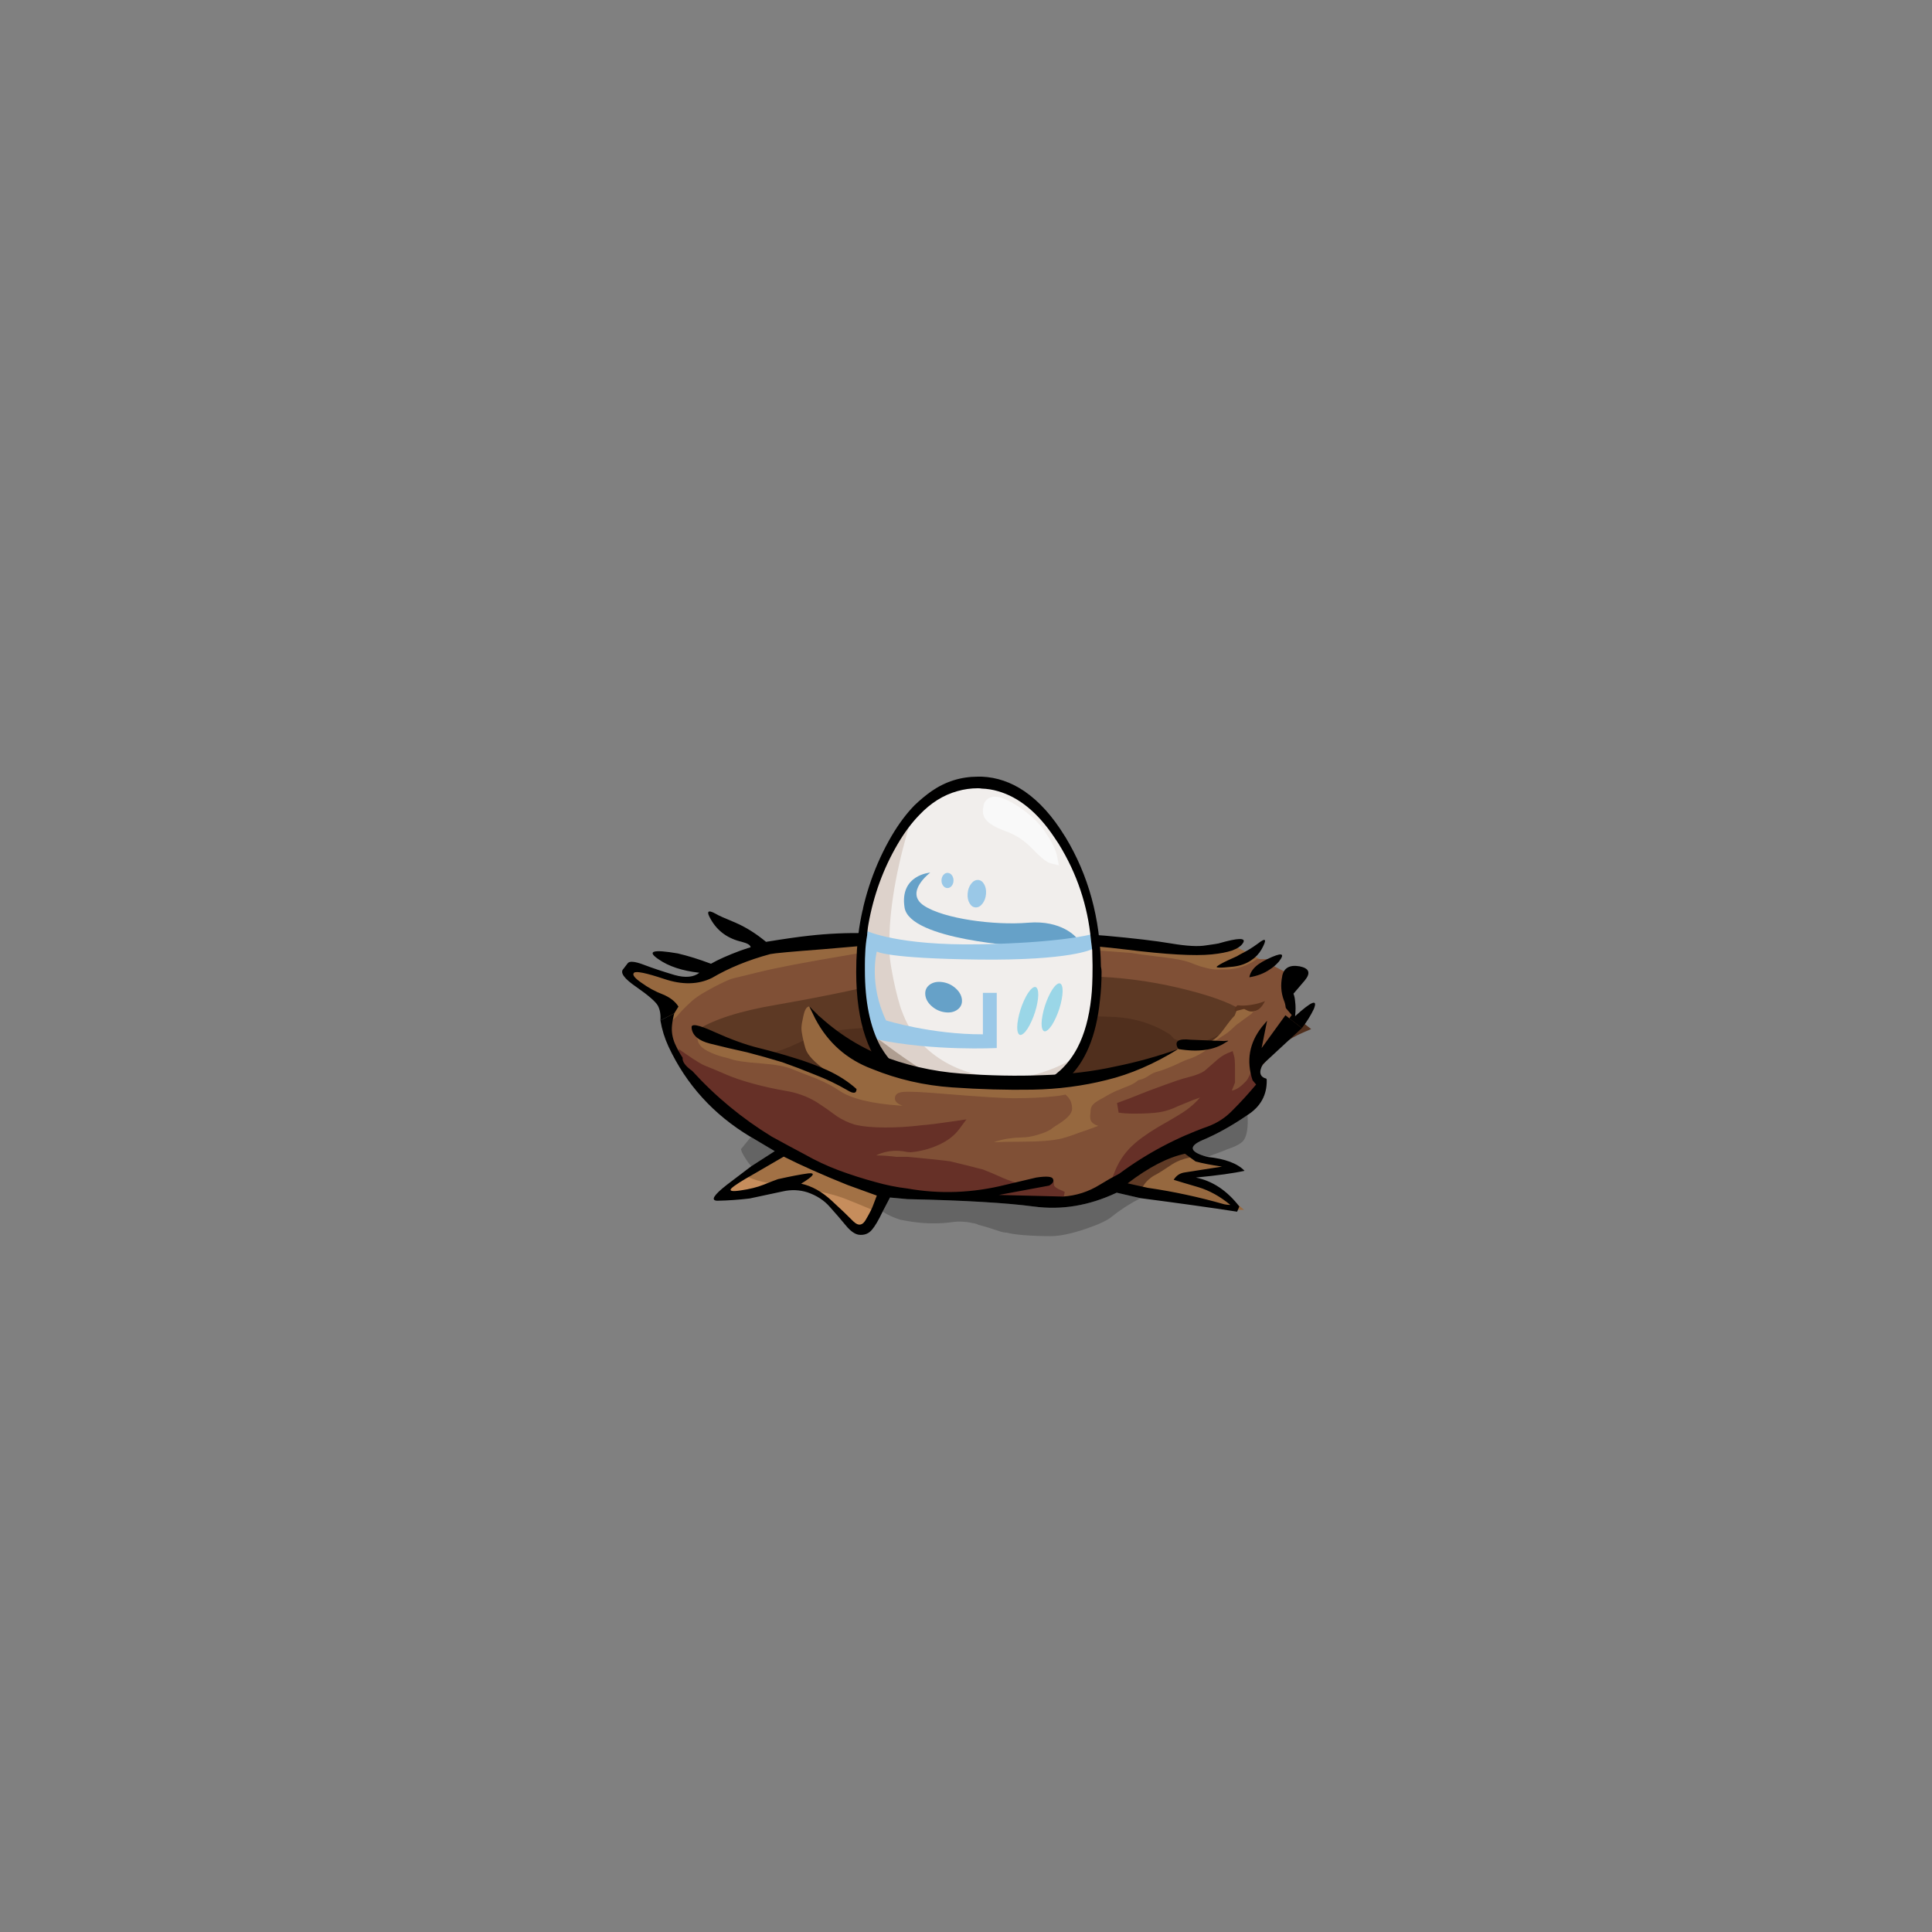 <?xml version="1.0" encoding="utf-8"?>
<!-- Generator: Adobe Illustrator 25.2.1, SVG Export Plug-In . SVG Version: 6.00 Build 0)  -->
<svg version="1.1" id="Layer_1" xmlns="http://www.w3.org/2000/svg" xmlns:xlink="http://www.w3.org/1999/xlink" x="0px" y="0px"
	 viewBox="0 0 300 300" style="enable-background:new 0 0 300 300;" xml:space="preserve">
<rect x="0" y="0" width="300" height="300" fill="#808080" stroke="none"/>
<style type="text/css">
	.st0{fill:#96683F;}
	.st1{fill:#502F1D;}
	.st2{fill:#5D3924;}
	.st3{fill:#805036;}
	.st4{fill:#733A2E;}
	.st5{fill:#3D2112;}
	.st6{fill:#5A331E;}
	.st7{fill:#DDD2CB;}
	.st8{fill:#AF9E91;}
	.st9{fill:#F1EEEC;}
	.st10{fill:#F9F9F9;}
	.st11{fill:#CEC0B5;}
	.st12{fill:#C87866;}
	.st13{fill:#E0BC8D;}
	.st14{fill:#E7B59A;}
	.st15{fill:#FCDED0;}
	.st16{fill:#CEA96E;}
	.st17{fill:#EABE85;}
	.st18{fill:#66C886;}
	.st19{fill:#8DE098;}
	.st20{fill:#9AE7A2;}
	.st21{fill:#D0FCD3;}
	.st22{fill:#6ECE87;}
	.st23{fill:#85EAB1;}
	.st24{fill:#8866C8;}
	.st25{fill:#D09AE7;}
	.st26{fill:#B09AE7;}
	.st27{fill:#DEC3FC;}
	.st28{fill:#806ECE;}
	.st29{fill:#B5A4EA;}
	.st30{fill:#66A1C8;}
	.st31{fill:#9AC8E7;}
	.st32{fill:#9AD6E7;}
	.st33{fill:#C3F1FC;}
	.st34{fill:#6ECECC;}
	.st35{fill:#A4DDEA;}
	.st36{fill:#5F3A25;}
	.st37{fill:#C68D5C;}
	.st38{fill:#A27145;}
	.st39{fill:#663027;}
	.st40{fill-opacity:0.22;}

	@keyframes egg-animation {
	  0% {
		transform: rotateZ(0deg);
	  }
	  48% {
		transform: rotateZ(0deg);
	  }
	  50% {
		transform: rotateZ(-5deg);
	  }
	  52% {
		transform: rotateZ(5deg);
	  }
	  54% {
		transform: rotateZ(-5deg);
	  }
	  56% {
		transform: rotateZ(0deg);
	  }
	}

	#Egg {
		animation: egg-animation 10s ease-in-out infinite;
		animation-delay: 6s;
		transform-origin: 50% 55%;
	}
</style>
<g transform="matrix( 1, 0, 0, 1, 0,0) ">
	<g>
		<g id="Layer3_0_FILL_5_">
			<g>
				<path class="st0" d="M103.431,159.836c-0.039-0.812,0.099-1.598,0.409-2.335
					c0.057-0.117,0.085-0.202,0.104-0.302l0.026-0.132c0,0,0.316-0.521,0.449-0.734
					c-0.424-0.491-1.031-0.9-1.811-1.22c-1.161-0.437-2.332-1.075-3.459-1.89
					c-1.055-0.721-1.53-1.28-1.573-1.858c-0.025-0.335,0.1-0.647,0.351-0.88
					c0.226-0.209,0.541-0.311,0.964-0.311c0.498,0,1.501,0.114,4.452,1.095
					c1.259,0.427,2.453,0.642,3.551,0.642c1.187,0,2.303-0.253,3.316-0.752
					c2.624-1.546,5.732-2.818,9.189-3.752c0.444-0.1,1.746-0.278,8.293-0.774
					c4.774-0.398,8.15-0.7,10.027-0.898c1.726-0.208,5.801-0.311,12.446-0.311
					c0.945,0,1.942,0.002,2.988,0.006c8.329,0.066,15.676,0.489,21.842,1.256
					c4.547,0.562,8.167,0.847,10.76,0.847c0.887,0,1.667-0.033,2.317-0.099
					c1.237-0.127,2.241-0.317,2.984-0.564l0.296-0.099l2.75,1.32l-1.125,0.75
					c-0.133,0.089-0.271,0.172-0.41,0.25c0.482-0.152,0.916-0.36,1.294-0.624
					l0.391-0.271l2.597,1.417l-1.001,0.714c-0.264,0.188-0.517,0.344-0.752,0.461
					c-1.513,0.845-3.086,1.281-4.646,1.281h-1.9c-0.604-0.038-1.264-0.165-2.012-0.379
					c-0.319-0.062-0.866-0.236-1.612-0.521c-0.61-0.257-1.119-0.427-1.538-0.517
					c-0.789-0.197-2.067-0.393-3.823-0.588c-1.943-0.234-3.29-0.421-4.009-0.559
					c-8.491-0.651-13.719-0.986-15.456-0.986c-6.422,0-12.097,0.101-16.868,0.299
					c-2.687,0.034-4.711,0.133-6.039,0.295c-1.275,0.102-2.818,0.301-4.619,0.596
					c-7.111,1.19-12.018,2.128-14.583,2.786c-3.272,0.777-3.972,0.97-4.099,1.016
					c-0.958,0.416-1.928,0.893-2.87,1.412c-1.242,0.669-2.13,1.252-2.645,1.736
					c-0.308,0.274-0.713,0.665-1.233,1.185c-0.446,0.513-0.809,0.909-1.05,1.15
					c-0.461,0.397-0.791,0.74-1.022,1.058l-0.034,0.047l-0.041,0.04
					c-0.104,0.105-0.226,0.204-0.373,0.302l-1.131,0.75L103.431,159.836z"/>
			</g>
			<g>
				<path class="st1" d="M152.507,177.177c-2.111,0-4.242-0.104-6.333-0.311
					c-2.688-0.232-5.39-0.52-8.021-0.853c-2.701-0.405-5.383-0.844-7.988-1.306
					c-2.488-0.464-4.998-0.866-7.467-1.194c-2.853-0.442-5.658-1.144-8.353-2.087
					c-2.763-1.002-5.242-2.538-7.376-4.569l-0.22-0.209l-0.158-2.667l1.275,0.821
					c0.553,0.356,0.894,0.506,1.087,0.568c-0.022-0.337-0.184-1.13-0.957-2.856
					l1.27-0.835c0.821,0.896,2.062,1.331,3.794,1.331c0.253,0,0.514-0.01,0.785-0.029
					c3.578-0.289,6.681-1.071,9.213-2.322c2.71-1.304,5.54-2.102,8.418-2.376
					c2.623-0.199,5.268-0.467,7.876-0.797c2.708-0.301,5.46-0.555,8.19-0.754
					c2.597-0.233,5.237-0.386,7.837-0.452c0.943,0,1.868-0.017,2.792-0.05h7.828
					c2.474,0,4.94,0.051,7.332,0.15c3.508,0.243,6.646,1.278,9.345,3.078l0.064,0.043
					l0.054,0.054c0.137,0.138,0.274,0.285,0.411,0.443l1.752,0.651
					c1.304-0.287,2.538-0.749,3.668-1.374c1.189-0.657,2.27-1.5,3.211-2.503l0.544-0.58
					l0.434,0.434c0.548,0.197,1.045,0.298,1.479,0.298c0.704,0,1.715-0.221,2.377-2.128
					l0.443-1.275l3.021,3.57l3.466,2.703l-1.201,0.513
					c-2.438,1.041-4.316,2.438-5.583,4.15c-1.435,1.931-3.32,3.426-5.605,4.445
					c-2.126,0.963-4.404,1.959-6.764,2.956c-2.345,1.005-4.764,1.874-7.184,2.58
					c-2.558,0.774-5.194,1.321-7.828,1.625c-2.626,0.366-5.34,0.621-8.051,0.755
					c-2.606,0.198-5.297,0.316-7.978,0.351C153.109,177.175,152.808,177.177,152.507,177.177z"
					/>
			</g>
			<g>
				<path class="st2" d="M113.061,164.551c-2.158,0-3.816-0.616-4.929-1.83
					c-0.687-0.763-1.183-1.749-1.479-2.934l-0.127-0.507l0.425-0.305
					c2.722-1.954,7.112-3.42,13.421-4.484c6.117-1.058,11.685-2.198,16.544-3.389
					c4.343-1.063,8.5-1.603,12.356-1.603c0.54,0,1.076,0.011,1.607,0.031
					c7.66,0.233,13.809,0.417,18.442,0.55c4.66,0.101,9.407,0.713,14.105,1.82
					c4.762,1.13,8.061,2.308,10.087,3.601l2.224,1.419h-1.926l-0.85,0.907
					c-1.05,1.12-2.258,2.061-3.589,2.797c-1.329,0.735-2.782,1.267-4.318,1.581
					l-0.216,0.044l-2.548-0.948l-0.131-0.157c-0.134-0.16-0.267-0.309-0.4-0.446
					c-2.461-1.624-5.324-2.559-8.512-2.779c-2.361-0.098-4.806-0.148-7.247-0.148h-7.8
					c-0.915,0.034-1.857,0.05-2.8,0.05c-2.552,0.065-5.16,0.216-7.731,0.447
					c-2.724,0.199-5.456,0.451-8.134,0.748c-2.619,0.332-5.29,0.603-7.926,0.803
					c-2.682,0.256-5.336,1.005-7.875,2.226c-2.701,1.334-5.991,2.167-9.772,2.474
					C113.646,164.54,113.349,164.551,113.061,164.551z"/>
			</g>
			<g>
				<path class="st3" d="M109.161,166.956c-0.542,0-1.219-0.272-2.128-0.858
					c-0.333-0.18-0.715-0.405-1.097-0.648l-0.127-0.081l-0.087-0.123
					c-1.374-1.938-2.144-3.746-2.289-5.377l-0.041-0.457l0.382-0.253
					c0.045-0.03,0.077-0.054,0.098-0.072c0.297-0.396,0.693-0.807,1.178-1.221
					c0.182-0.186,0.52-0.557,0.971-1.072c0.583-0.585,1.01-0.995,1.318-1.269
					c0.605-0.57,1.575-1.214,2.947-1.952c0.978-0.54,1.993-1.038,3.009-1.479
					c0.094-0.048,0.242-0.121,4.328-1.093c2.594-0.666,7.544-1.612,14.701-2.81
					c1.845-0.302,3.431-0.507,4.716-0.608c1.351-0.166,3.431-0.269,6.151-0.303
					c4.77-0.199,10.467-0.3,16.91-0.3c1.801,0,6.923,0.328,15.659,1.002
					c0.77,0.142,2.082,0.324,3.983,0.553c1.843,0.205,3.152,0.408,3.994,0.618
					c0.488,0.104,1.089,0.304,1.763,0.588c0.792,0.301,1.203,0.415,1.402,0.455
					c0.703,0.198,1.254,0.307,1.699,0.336l1.849-0.001c1.293,0,2.614-0.371,3.925-1.102
					c0.198-0.101,0.381-0.214,0.578-0.354l0.201-0.143h2.634c0,0-2.018,1.491-2.079,1.54
					c0.363-0.157,0.698-0.341,1.003-0.553l0.379-0.263l2.779,1.425v0.549l-0.016,0.126
					c-0.239,1.168-0.168,2.239,0.217,3.277c0.343,0.797,0.445,1.729,0.29,2.736
					l-0.258,1.67l-2.933-3.467c-1.227,0.564-2.583,0.884-4.036,0.949l-0.244,0.011
					l-0.205-0.131c-1.852-1.182-5.086-2.326-9.613-3.4
					c-4.589-1.082-9.229-1.681-13.789-1.779c-4.639-0.134-10.79-0.317-18.457-0.551
					c-0.517-0.021-1.031-0.03-1.551-0.03c-3.734,0-7.77,0.524-11.993,1.559
					c-4.898,1.2-10.501,2.348-16.651,3.411c-5.648,0.951-9.793,2.267-12.337,3.913
					c0.234,0.709,0.562,1.301,0.978,1.764l0.081,0.09l0.049,0.11
					c1.094,2.444,1.341,3.749,0.852,4.504C110.017,166.755,109.629,166.956,109.161,166.956z"/>
			</g>
			<path d="M181.85,146.5c-2.407-0.407-5.791-0.807-10.15-1.2
				c-7.467-0.6-15.167-1-23.1-1.2c0.633-0.333,1.9-1.167,3.8-2.5
				c1.867-1.367,3.367-1.95,4.5-1.75c1.1,0.133,1.883-0,2.35-0.4
				c0.433-0.4-0.183-0.717-1.85-0.95c-1.633-0.167-3.283,0.1-4.95,0.8
				C150.75,139.967,148.35,141.117,145.25,142.75c-3.133,1.6-6.733,2.317-10.8,2.15
				c-2.967-0.067-5.917,0.067-8.85,0.4c-1.567,0.167-3.783,0.483-6.65,0.95
				c-1.567-1.3-3.167-2.3-4.8-3c-1.633-0.667-2.633-1.117-3-1.35
				c-1.267-0.7-1.517-0.4-0.75,0.9c1.033,1.8,2.633,2.95,4.8,3.45
				c0.9,0.233,1.35,0.517,1.35,0.85c-0.067,0-0.583,0.167-1.55,0.5
				c-1.967,0.733-3.5,1.417-4.6,2.05c-1.867-0.7-3.583-1.233-5.15-1.6
				c-3.867-0.667-4.867-0.367-3,0.9c1.567,1.1,3.683,1.8,6.35,2.1
				c-0.9,0.7-2.183,0.817-3.85,0.35c-1.8-0.533-3.4-1.067-4.8-1.6
				c-1.4-0.533-2.233-0.6-2.5-0.2c-0.267,0.367-0.483,0.65-0.65,0.85
				c-0.567,0.567,0.1,1.5,2,2.8c1.867,1.3,2.983,2.267,3.35,2.9
				c0.333,0.633,0.467,1.4,0.4,2.3l2.15-1.1
				c0.2-0.333,0.417-0.683,0.65-1.05c-0.505-0.805-1.321-1.438-2.45-1.9
				c-1.124-0.423-2.224-1.023-3.3-1.8c-1.083-0.741-1.466-1.257-1.15-1.55
				c0.316-0.293,1.866,0.024,4.65,0.95c2.823,0.956,5.306,0.906,7.45-0.15
				c2.627-1.546,5.643-2.779,9.05-3.7c0.6-0.133,3.317-0.383,8.15-0.75
				C132.55,147,135.9,146.7,137.8,146.5c1.933-0.233,7.05-0.333,15.35-0.3
				c8.333,0.067,15.583,0.483,21.75,1.25c6.2,0.767,10.617,1.017,13.25,0.75
				c1.3-0.133,2.35-0.333,3.15-0.6c0.833-0.3,1.4-0.683,1.7-1.15
				c0.567-0.867-0.7-0.85-3.8,0.05c-0.101,0.031-0.751,0.131-1.95,0.3
				C186.054,147.007,184.254,146.907,181.85,146.5 M201.8,150.05
				c-1.533-0.267-2.433,0.233-2.7,1.5v0.05c-0.267,1.3-0.183,2.533,0.25,3.7
				c0.3,0.7,0.383,1.483,0.25,2.35l2.5,1.95l0.05,0.05
				C202.883,158.717,203.5,157.733,204,156.7c0.667-1.633-0.3-1.267-2.9,1.1
				c0.1-0.833,0.1-1.617,0-2.35c-0.033-0.433-0.117-0.817-0.25-1.15
				c0.2-0.233,0.783-0.917,1.75-2.05C203.567,151.083,203.3,150.35,201.8,150.05
				 M196.75,148.95c-0.533,0.267-0.967,0.517-1.3,0.75c-0.833,0.6-1.317,1.283-1.45,2.05
				c1.233-0.2,2.283-0.6,3.15-1.2c0.533-0.333,1.017-0.75,1.45-1.25
				C199.633,147.967,199.017,147.85,196.75,148.95 M195.9,147.4
				c0.867-1.567,0.683-1.867-0.55-0.9c-0.9,0.667-1.833,1.233-2.8,1.7
				c-0.3,0.2-0.617,0.367-0.95,0.5c-1.3,0.567-2.15,1-2.55,1.3
				c-0.467,0.3,0.35,0.333,2.45,0.1c1.1-0.133,2.033-0.467,2.8-1
				C194.967,148.667,195.5,148.1,195.9,147.4z"/>
			<path class="st4" d="M106.35,164.8c0,0.033,0.017,0.05,0.05,0.05
				c0.367,0.533,0.733,1.017,1.1,1.45l-0.05-0.85
				C107.083,165.25,106.717,165.033,106.35,164.8z"/>
			<path class="st5" d="M125.65,156.25l-0.1,0.05v0.1
				C125.583,156.367,125.617,156.317,125.65,156.25z"/>
			<path class="st6" d="M192.4,157.3c0.033,0.033,0.083,0.05,0.15,0.05
				c2.4,0.867,4.017,0.1,4.85-2.3c-0.033-0.067-0.1-0.05-0.2,0.05
				c-1.233,0.633-2.6,0.983-4.1,1.05c-0.3,0-0.617-0.017-0.95-0.05
				c-0.1,0.1-0.183,0.183-0.25,0.25c-0.267,0.333-0.233,0.6,0.1,0.8
				C192.133,157.217,192.267,157.267,192.4,157.3z"/>
		</g>
	</g>
</g>
<g transform="matrix( 1, 0, 0, 1, 0,0) " id="Egg">
	<g>
		<g id="Layer3_1_FILL_5_">
			<path class="st7" d="M156.667,170.789c-5.3,0-9.574-0.88-12.702-2.615
				c-3.355-1.878-5.982-3.517-7.81-4.87l-0.058-0.043l-0.158-0.156l-0.122-0.184
				c-1.67-3.133-2.518-7.262-2.518-12.271v-0.535l0.036-0.024
				c-0.011-0.076-0.036-0.286-0.036-0.286V149.75c0-0.397,0.155-2.141,0.375-4.562
				c0.09-0.997,0.166-1.822,0.178-2.025l0.125-2.098l0.298,0.273
				c0.885-3.857,2.316-7.481,4.263-10.795c1.068-1.826,2.245-3.405,3.496-4.69
				l1.669,1c-2.315,7.272-3.526,13.676-3.602,19.036l0.124,0.906
				c0.331,2.429,1.104,8.118,1.696,9.516c0.544,1.499,1.276,2.795,2.197,3.898
				c1.907,2.153,4.353,3.668,7.251,4.479c1.784,0.502,3.488,0.756,5.068,0.756
				c1.289,0,2.529-0.169,3.685-0.504c2.614-0.701,4.821-1.723,6.578-3.039l1.485,1.265
				c-0.749,1.427-1.692,2.677-2.802,3.716c-1.055,0.91-1.358,1.172-1.591,1.247
				c-2.165,1.345-3.739,2.185-4.807,2.564l-0.144,0.051l-0.153,0.006
				C157.997,170.775,157.323,170.789,156.667,170.789z"/>
			<path class="st8" d="M152.238,171.807c-3.418,0-6.774-0.902-9.974-2.683
				c-2.704-1.439-4.871-3.517-6.426-6.168l-0.949-2.734
				c1.702,1.261,6.332,4.831,9.611,6.667c2.824,1.566,7.155,2.33,12.111,2.33
				c0.632,0,4.224-0.138,4.889-0.164l-2.542,1.646
				C156.69,171.435,154.429,171.807,152.238,171.807z"/>
			<g>
				<path class="st9" d="M156.438,167.443c-1.763,0-3.65-0.279-5.608-0.83
					c-3.273-0.916-6.042-2.632-8.228-5.101c-1.09-1.306-1.938-2.803-2.542-4.473
					c-0.69-1.629-2.258-8.299-1.959-10.755v-0.334c0.067-5.585,1.311-12.21,3.697-19.704
					l0.069-0.218l0.157-0.166c1.885-1.992,4.025-3.33,6.359-3.976
					c1.106-0.321,2.277-0.486,3.467-0.486c0.233,0,0.467,0.018,0.7,0.054
					c0.923,0.04,1.825,0.187,2.68,0.437c3.48,0.994,6.611,3.536,9.301,7.554
					c0.229,0.328,0.471,0.69,0.712,1.068c2.91,4.724,4.64,9.882,5.152,15.345
					l0.252,3.929l0.002,0.414c0,1.994-0.069,3.613-0.207,4.813
					c-0.344,3.203-1.104,5.947-2.258,8.15l-0.105,0.2L167.9,163.5
					c-1.961,1.471-4.398,2.604-7.24,3.366c-1.318,0.381-2.745,0.577-4.221,0.577
					C156.438,167.443,156.438,167.443,156.438,167.443z M153.541,124.487
					c-0.132,0-0.176,0.025-0.176,0.025c-0.005,0.006-0.015,0.048-0.015,0.087v0.124
					l-0.03,0.12c-0.11,0.44-0.009,0.643,0.024,0.71
					c0.053,0.101,0.489,0.736,3,1.658c1.931,0.7,3.673,1.777,5.184,3.208
					c-0.108-0.168-0.21-0.335-0.312-0.511c-1.341-1.731-3.146-3.259-5.366-4.542
					C154.492,124.602,153.82,124.487,153.541,124.487z"/>
			</g>
			<path class="st10" d="M163.192,134.067c-0.457-0.111-1.167-0.476-2.958-2.342
				c-1.152-1.201-2.512-2.091-4.04-2.645c-1.87-0.686-2.927-1.364-3.331-2.136
				c-0.246-0.492-0.301-1.034-0.171-1.624c0.012-0.202,0.058-0.403,0.136-0.6
				c0.334-0.673,0.907-1.01,1.643-1.01c0.695,0,1.573,0.304,2.683,0.928
				c2.017,1.165,3.657,2.562,4.882,4.158l0.034,0.044l0.027,0.048
				c0.099,0.173,0.197,0.333,0.296,0.481c0.986,1.392,1.576,2.627,1.789,3.756
				l0.234,1.238L163.192,134.067z"/>
			<path class="st11" d="M134.3,150.65l0.15-0.1c-0.067-0.233-0.117-0.5-0.15-0.8
				C134.3,150.05,134.3,150.35,134.3,150.65z"/>
		</g>
	</g>
	<g>
		<g transform="matrix( 0.096, -0.026, 0.029, 0.109, 42.6,136.05) ">
			<g>
				<g id="Layer3_1_MEMBER_0_FILL_9_">
					<path class="st30" d="M977.153,423.173c5.985-2.056,9.547-5.917,10.687-11.583
						c1.092-5.684-0.562-11.502-4.96-17.454c-4.398-5.925-10.284-10.26-17.659-13.008
						c-7.375-2.748-14.054-3.093-20.039-1.037c-5.985,2.084-9.523,5.968-10.615,11.652
						c-1.14,5.666,0.489,11.461,4.887,17.385c4.398,5.953,10.284,10.303,17.659,13.05
						C964.488,424.925,971.168,425.257,977.153,423.173z"/>
				</g>
			</g>
		</g>
		<g transform="matrix( 0.096, -0.026, 0.029, 0.109, 42.6,136.05) ">
			<g>
				<g id="Layer3_1_MEMBER_0_FILL_8_">
					<path class="st31" d="M1017.737,256.891c2.419-1.423,4.117-3.51,5.093-6.261
						c0.959-2.756,0.915-5.366-0.135-7.831c-1.052-2.451-2.811-4.042-5.277-4.772
						c-2.466-0.73-4.909-0.384-7.328,1.039c-2.422,1.436-4.113,3.532-5.073,6.288
						c-0.976,2.751-0.938,5.352,0.115,7.804c1.049,2.464,2.807,4.062,5.273,4.792
						C1012.871,258.68,1015.315,258.327,1017.737,256.891z"/>
				</g>
			</g>
		</g>
		<g transform="matrix( 0.096, -0.026, 0.029, 0.109, 42.6,136.05) ">
			<g>
				<g id="Layer3_1_MEMBER_0_FILL_7_">
					<path class="st31" d="M1057.568,291.24c4.075-2.781,7.102-6.639,9.08-11.573
						c1.953-4.94,2.283-9.505,0.99-13.693c-1.3-4.165-3.859-6.739-7.677-7.721
						c-3.818-0.983-7.764-0.083-11.839,2.698c-4.082,2.805-7.099,6.678-9.052,11.618
						c-1.978,4.934-2.318,9.483-1.018,13.648c1.294,4.188,3.849,6.774,7.667,7.757
						C1049.537,294.956,1053.487,294.045,1057.568,291.24z"/>
				</g>
			</g>
		</g>
		<g transform="matrix( 0.142, 0, 0, 0.142, 15.95,88.9) ">
			<g>
				<g id="Layer3_1_MEMBER_1_FILL_6_">
					<path class="st32" d="M1006.862,504.115c2.874-2.381,5.793-6.831,8.758-13.35
						c2.981-6.515,5.111-13.184,6.391-20.008c1.285-6.779,1.367-11.744,0.245-14.894
						c-1.149-3.114-3.163-3.503-6.042-1.168c-2.9,2.417-5.833,6.885-8.798,13.405
						c-2.965,6.519-5.082,13.17-6.351,19.953c-1.322,6.856-1.409,11.841-0.26,14.955
						C1001.942,506.164,1003.961,506.533,1006.862,504.115z"/>
				</g>
			</g>
		</g>
		<g transform="matrix( 0.142, 0, 0, 0.142, 15.95,88.9) ">
			<g>
				<g id="Layer3_1_MEMBER_1_FILL_5_">
					<path class="st32" d="M1033.509,500.168c2.874-2.381,5.793-6.831,8.758-13.35
						c2.981-6.515,5.111-13.184,6.391-20.008c1.285-6.779,1.367-11.744,0.245-14.894
						c-1.149-3.114-3.163-3.503-6.042-1.168c-2.9,2.417-5.833,6.885-8.798,13.405
						s-5.082,13.17-6.351,19.953c-1.323,6.856-1.409,11.841-0.26,14.955
						C1028.59,502.216,1030.609,502.585,1033.509,500.168z"/>
				</g>
			</g>
		</g>
		<path class="st30" d="M159,146.944c0,0-17.749-0.941-18.541-6.026
			c-0.792-5.085,3.986-5.419,3.986-5.419s-4.056,3.056-1,5.111s10.944,3.111,16.222,2.667
			c5.278-0.444,7.5,2.345,7.5,2.345L159,146.944z"/>
		<path class="st31" d="M134.7,144.6c0,0,4.8,2.245,17.3,2.031
			c12.5-0.214,17.312-1.511,17.312-1.511l0.261,2.263c0,0-3.24,1.783-17.574,1.617
			s-15.85-1.25-15.85-1.25s-1.318,4.938,1.433,10.7c0,0,7.057,2.19,15.041,2.157v-6.44
			h2.151v8.568c0,0-9.859,0.513-18.625-1.337C134.255,158.854,132.983,148.45,134.7,144.6z"
			/>
	</g>
	<path d="M165.45,130c-0.033-0.067-0.067-0.117-0.1-0.15
		c-1.9-3.1-4-5.433-6.3-7c-2.067-1.4-4.267-2.15-6.6-2.25
		c-0.2,0-0.4,0-0.6,0c-2.633,0-5.033,0.75-7.2,2.25
		c-0.9,0.633-1.783,1.367-2.65,2.2c-1.267,1.3-2.45,2.883-3.55,4.75
		c-2.567,4.4-4.25,9.2-5.05,14.4c-0.3,2.167-0.45,4.4-0.45,6.7
		c0,7.9,1.933,13.533,5.8,16.9c3.867,3.4,8.433,5.017,13.7,4.85
		c2.4-0.033,4.633-0.4,6.7-1.1c2.4-0.867,4.567-2.183,6.5-3.95
		c2.867-2.6,4.583-6.7,5.15-12.3c0.167-1.367,0.25-2.833,0.25-4.4
		c0-0.267-0.033-0.533-0.1-0.8C170.85,142.6,169.017,135.9,165.45,130 M163.7,130
		c0.233,0.333,0.467,0.683,0.7,1.05c2.833,4.6,4.5,9.567,5,14.9l0.2,1.65
		l0.05,2.25v0.35c0,1.967-0.067,3.533-0.2,4.7c-0.333,3.1-1.05,5.7-2.15,7.8
		c-0.7,1.333-1.567,2.483-2.6,3.45c-0.967,0.833-1.35,1.15-1.15,0.95
		c-2.233,1.4-3.867,2.283-4.9,2.65c-5.567,1.8-10.867,1.3-15.9-1.5
		c-2.567-1.367-4.583-3.3-6.05-5.8c-1.6-3-2.4-6.933-2.4-11.8
		c0-0.3,0-0.6,0-0.9c0-0.6,0.017-1.183,0.05-1.75
		c0.033-0.933,0.133-1.867,0.3-2.8c0-0.167,0.017-0.367,0.05-0.6
		c0.033-0.367,0.083-0.733,0.15-1.1c0.8-4.5,2.317-8.65,4.55-12.45
		c1.033-1.767,2.15-3.267,3.35-4.5c1.767-1.867,3.733-3.1,5.9-3.7
		c1.033-0.3,2.1-0.45,3.2-0.45c0.2,0,0.4,0.017,0.6,0.05
		c0.867,0.033,1.7,0.167,2.5,0.4C158.217,123.783,161.133,126.167,163.7,130z"/>
</g>
<g transform="matrix( 1, 0, 0, 1, 0,0) ">
	<g>
		<g id="Layer3_2_FILL_5_">
			<path class="st36" d="M173.32,184.144l1.312-1.005c3.335-2.554,6.433-4.148,9.208-4.741
				l0.335-0.072l3.404,2.475l-1.799,0.309c-1.081,0.186-1.878,0.411-2.371,0.672
				c-0.264,0.122-0.719,0.375-1.62,1.002c-1.227,0.803-1.658,1.023-1.876,1.121
				c-0.195,0.124-0.465,0.338-0.719,0.592c-0.102,0.102-0.202,0.229-0.303,0.382
				l-0.293,0.439L173.32,184.144z"/>
			<path class="st0" d="M191.05,187.869c-0.387,0-0.763-0.039-1.116-0.117
				c-3.958-1.13-7.91-1.98-11.793-2.54l-1.207-0.174l0.676-1.015
				c0.162-0.243,0.329-0.451,0.498-0.619c0.341-0.341,0.71-0.632,1.096-0.864
				c0.232-0.109,0.643-0.326,1.726-1.034c0.792-0.552,1.388-0.918,1.802-1.107
				c0.604-0.32,1.53-0.592,2.789-0.808l0.169-0.029l0.166,0.046
				c0.938,0.259,2.288,0.521,4.01,0.781l0.003,1.522
				c-1.933,0.3-3.849,0.6-5.748,0.899c-0.109,0.015-0.211,0.035-0.307,0.063
				c0.701,0.21,1.534,0.456,2.501,0.736c1.82,0.553,3.576,1.527,5.228,2.896
				l1.643,1.362H191.05z M150.18,179.119v-1.202l0.369-0.324
				c1.41-0.859,2.638-1.472,3.65-1.82c1.309-0.426,2.796-0.657,4.435-0.692
				c0.605,0,1.253-0.106,1.942-0.316c0.725-0.203,1.272-0.411,1.643-0.623
				c0.196-0.171,0.613-0.454,1.62-1.091c0.972-0.672,1.098-0.97,1.103-0.981
				c-0.005-0.175-0.039-0.313-0.085-0.424c-0.357,0.058-0.709,0.1-1.052,0.123
				c-1.787,0.2-3.969,0.302-6.455,0.302c-0.654,0-1.845-0.049-3.643-0.15
				c-1.7-0.101-4.834-0.336-9.319-0.701c-0.445-0.033-0.86-0.061-1.243-0.083
				c0.856,0.282,1.567,0.488,2.125,0.614c0.646,0.142,0.95,0.458,0.897,0.94
				c-0.081,0.744-0.826,0.744-1.425,0.744c-0.864,0-2.495-0.07-4.986-0.215
				c-4.786-0.312-8.147-1.155-10.283-2.578c-0.773-0.547-1.87-1.126-3.278-1.733
				c-1.737-0.655-3.04-1.163-3.841-1.496c-0.791-0.335-2.208-0.584-4.215-0.743
				c-2.341-0.173-3.885-0.379-4.713-0.632c-0.709-0.226-1.292-0.388-1.738-0.483
				c-0.894-0.259-1.609-0.528-2.182-0.814c-1.8-0.821-2.726-2.016-2.726-3.538
				c-0.004-0.112-0.054-0.588-0.145-1.415l1.527-0.195
				c0.042,0.291,0.17,1.177,2.278,1.714c1.815,0.459,3.741,0.912,5.724,1.345
				c1.81,0.468,3.67,0.992,5.56,1.564c1.733,0.611,3.462,1.272,5.169,1.976
				c1.133,0.436,2.255,0.936,3.347,1.492c-0.53-0.41-1.124-0.844-1.779-1.298
				c-2.027-1.437-3.106-2.586-3.402-3.622c-0.244-0.827-0.437-1.686-0.57-2.543
				c-0.142-0.919,0.128-1.749,0.306-2.666c0.327-1.373,0.8-1.199,0.854-1.302l0,0
				l0.767,1.1c0.298,0.629,0.542-0.156,0.872,0.506c1.859,3.528,4.698,6.03,8.43,7.422
				c3.861,1.57,7.954,2.511,12.184,2.803c3.495,0.244,6.93,0.368,10.211,0.368
				c0.747,0,1.488-0.006,2.223-0.019c3.914-0.073,7.725-0.57,11.325-1.478
				c3.449-0.835,7.787-1.982,11.288-4.103l0.059-1.035l-0.228,0.183l0.228-0.183
				l0.36,0.364c0.789,0.119,1.537,0.18,2.228,0.18c0.414,0,0.81-0.022,1.19-0.065
				l-1.917-0.074l0.341,0.013c0.249-0.062,1.551-0.057,1.831-0.15
				c2.462-0.673,2.92-2.595,4.681-4.388l0.282-0.727l1.18-0.302
				c0.629,0.305,0.735,0.399,1.2,0.399c0.165,0,0.32-0.02,0.462-0.059l2.798-0.764
				l-2.051,2.052c-0.036,0.035-0.07,0.081-0.105,0.135l-0.078,0.115l-0.114,0.081
				c-0.923,0.66-1.6,1.155-2.028,1.484l-0.042,0.032l-0.045,0.025
				c-0.097,0.056-0.335,0.225-0.839,0.727c-0.456,0.42-0.781,0.689-1.018,0.847
				c-0.296,0.188-0.533,0.341-0.716,0.462l0.19,0.271
				c-2.484,1.79-3.092,2.171-3.333,2.302c-0.667,0.437-1.466,0.818-2.323,1.104
				c-0.135,0.036-0.525,0.164-2.313,1.015c-1.172,0.498-2.057,0.821-2.734,0.999
				c-1.135,0.26-2.278,0.515-3.451,0.769c-0.223,0.178-0.441,0.32-0.649,0.425
				c-0.73,0.446-1.45,0.858-2.088,1.193l-0.051,0.026l-0.055,0.02
				c-0.818,0.284-1.53,0.6-2.117,0.939c-0.938,0.508-1.465,1.026-1.465,1.434
				c0,0.128,0,0.395,0.673,0.619c0.277,0.093,0.633,0.14,1.059,0.14
				c0.184,0,0.378-0.009,0.584-0.026c0.013,0,0.026,0,0.039,0
				c0.174,0,0.405,0.03,2.163,0.471l0.156,0.039l0.127,0.099
				c0.605,0.468,0.517,0.984,0.451,1.185c-0.233,0.706-0.997,1.06-4.673,1.141
				c-1.208,0.456-2.097,0.772-2.718,0.968c-1.111,0.427-2.116,0.756-2.944,0.963
				c-1.514,0.353-3.681,0.522-6.637,0.522c-3.134,0-5.24,0.097-6.259,0.287l-0.07,0.013
				H150.18z"/>
			<path class="st37" d="M133.464,190.928c-0.504,0-1.01-0.245-1.502-0.728
				c-0.767-0.789-1.9-1.872-3.382-3.232c-1.393-1.28-2.854-2.093-4.342-2.415
				l0.263-1.517c3.119,0.407,5.64,0.996,7.491,1.751
				c1.265,0.499,2.571,1.035,3.911,1.604l0.658,0.28l-0.23,0.677
				c-0.186,0.547-0.566,1.312-1.163,2.339C134.622,190.708,133.939,190.928,133.464,190.928
				L133.464,190.928z M113.964,185.719c-0.24,0-0.968,0-1.224-0.616
				c-0.091-0.218-0.171-0.657,0.314-1.146c0.535-0.502,1.712-1.257,3.62-2.328
				l0.314-0.177l0.336,0.128c0.904,0.343,1.886,0.581,2.919,0.705
				c0.016,0,0.034-0.001,0.053-0.001c0.146,0,0.372,0.019,0.613,0.053l0.143,1.49
				c-0.451,0.156-1.171,0.435-2.162,0.837c-1.058,0.424-2.329,0.743-3.782,0.948
				C114.634,185.684,114.258,185.719,113.964,185.719L113.964,185.719z"/>
			<path class="st38" d="M135.299,187.809c-1.327-0.564-2.621-1.095-3.881-1.593
				c-1.737-0.707-4.128-1.263-7.117-1.652l-2.172-0.284l1.677-1.02
				c-0.832,0.156-1.781,0.354-2.837,0.591l-0.138,0.031l-0.14-0.02
				c-0.194-0.028-0.375-0.043-0.542-0.043c-1.249-0.145-2.353-0.412-3.374-0.8l-1.511-0.574
				l6.407-3.72l0.372,0.186c1.52,0.759,3.006,1.461,4.417,2.085
				c1.781,0.791,3.605,1.562,5.424,2.289c1.512,0.558,3.025,1.106,4.522,1.64
				l0.741,0.264l-1.114,2.933L135.299,187.809z"/>
			<path class="st3" d="M164.765,186.515c-0.179-0.071-0.33-0.144-0.458-0.222
				c-0.583-0.219-2.037-0.813-2.172-2.113l-0.054-0.512l0.35-0.189
				c-0.001,0-0.002,0-0.003,0c-0.359,0-0.834,0.044-1.411,0.132l-4.811,1.142l-0.215-0.077
				c-0.487-0.174-1.066-0.419-1.72-0.729c-0.963-0.418-1.67-0.714-2.098-0.878
				c-0.55-0.14-1.397-0.355-2.459-0.621c0,0-2.359-0.577-2.455-0.602
				c-0.098-0.021-0.823-0.128-4.884-0.529l-1.549-0.149l-1.726,0.003
				c-1.208-0.149-2.312-0.223-3.378-0.223c-0.608,0-1.218,0.023-1.812,0.07l-1.7,0.134
				l1.024-1.363c0.457-0.608,0.998-1.11,1.608-1.491
				c1.369-0.765,2.809-1.143,4.312-1.143c0.616,0,1.253,0.063,1.894,0.189
				c0.129,0.022,0.251,0.037,0.352,0.037c1.27-0.122,2.564-0.47,3.777-1.03
				c0.259-0.118,0.504-0.245,0.735-0.381c-1.071,0.14-1.974,0.239-2.7,0.298
				c-1.922,0.232-3.854,0.352-5.712,0.352c-2.124,0-3.888-0.176-5.242-0.523
				c-1.096-0.328-2.155-0.83-3.18-1.501c-1.18-0.876-2.124-1.538-2.842-1.995
				c-1.278-0.84-2.777-1.406-4.464-1.689c-1.827-0.314-3.601-0.707-5.277-1.168
				c-1.692-0.465-3.122-0.948-4.251-1.436c-1.071-0.472-2.189-0.938-3.329-1.391
				c-0.657-0.256-1.756-0.922-3.355-2.034l-0.462-0.32l1.565-5.088l1.501,0.142
				c0.155,1.396,0.155,1.515,0.155,1.585c0,0.322,0,1.305,1.85,2.149
				c0.515,0.256,1.145,0.492,1.896,0.711c0.441,0.093,1.071,0.268,1.818,0.506
				c0.478,0.146,1.634,0.364,4.373,0.566c2.208,0.174,3.742,0.455,4.694,0.858
				c0.781,0.325,2.068,0.826,3.822,1.488c1.54,0.664,2.73,1.296,3.573,1.892
				c1.86,1.24,5.064,2.021,9.505,2.311c0.098,0.006,0.196,0.012,0.292,0.017
				c-0.563-0.222-1.304-0.585-1.169-1.318c0.157-0.856,1.242-0.856,2.2-0.856
				c0.793,0,1.916,0.054,3.335,0.159c4.479,0.364,7.602,0.6,9.289,0.699
				c1.742,0.098,2.938,0.148,3.554,0.148c2.43,0,4.554-0.1,6.315-0.296
				c0.465-0.033,0.92-0.097,1.383-0.189l0.405-0.081l0.292,0.292
				c0.481,0.481,0.725,1.119,0.725,1.895c0,0.668-0.533,1.321-1.782,2.184
				c-0.893,0.565-1.238,0.803-1.369,0.898l-0.03,0.06l-0.185,0.113
				c-0.499,0.308-1.185,0.581-2.096,0.836c-0.818,0.25-1.617,0.378-2.357,0.378
				c-1.471,0.033-2.81,0.239-3.962,0.613c-0.113,0.039-0.23,0.082-0.35,0.129
				c1.1-0.055,2.481-0.081,4.163-0.081c2.797,0,4.909-0.162,6.275-0.48
				c0.756-0.189,1.702-0.499,2.799-0.919c0.658-0.209,1.56-0.531,2.803-1.001
				l0.124-0.048l0.071-0.001c-0.057-0.016-0.112-0.033-0.167-0.051
				c-1.502-0.5-1.073-1.556-1.073-2.119c0-1.049,0.463-1.383,1.979-2.203
				c0.639-0.369,1.571-0.929,2.458-1.239c0.597-0.315,1.54-0.546,2.275-0.993
				c0.199-0.103,0.366-0.22,0.548-0.376l0.148-0.127l0.191-0.042
				c1.23-0.266,1.632-1.015,2.795-1.282c0.572-0.151,1.412-0.459,2.471-0.908
				c1.802-0.857,2.292-1.032,2.515-1.088c0.676-0.228,1.356-0.553,1.966-0.949
				c0.17-0.094,0.52-0.317,1.312-0.87l-0.819,0.063l2.45-1.638
				c0.204-0.136,0.492-0.322,0.864-0.56c0.102-0.068,0.334-0.247,0.792-0.668
				c0.445-0.444,0.799-0.745,1.089-0.921c0.423-0.323,1.065-0.795,1.929-1.413
				c0.07-0.093,0.14-0.174,0.208-0.243l0.144-0.144l0.196-0.054
				c0.728-0.201,1.297-0.837,1.74-1.944l0.045-0.1v-2.017l3.947,4.667l-4.054,5.588
				l-1.378-0.604l0.067-0.334c-0.608,1.633-0.6,3.367,0.02,5.244l0.1,0.302
				l-0.143,0.284c-0.21,0.419-0.521,0.815-0.923,1.178
				c-1.041,1.081-2.187,1.647-3.365,1.647h-0.45c-0.428,0-0.695-0.177-0.844-0.326
				l-0.365-0.364l0.198-0.476c0.51-1.226,0.712-1.731,0.791-1.938
				c0,0-0.001-2.106-0.004-2.266c-0.208,0.16-0.423,0.347-0.646,0.559
				c-0.963,0.836-1.589,1.387-1.589,1.387l-0.056,0.04
				c-0.608,0.418-1.402,0.763-2.424,1.055c-1.025,0.265-1.759,0.477-2.202,0.635
				c-1.071,0.368-2.582,0.917-4.54,1.647c-0.432,0.174-0.839,0.337-1.222,0.489
				c0.889-0.028,1.621-0.086,2.186-0.172c0.609-0.093,1.225-0.262,1.831-0.504
				c0.363-0.185,1.119-0.504,2.254-0.952c1.139-0.503,2.542-0.971,4.142-1.38l1.672-0.428
				l-0.799,1.53c-0.818,1.565-2.074,2.968-3.731,4.168
				c-0.655,0.482-2.12,1.365-4.473,2.696c-1.754,1.053-3.083,2.022-3.935,2.874
				c-0.953,0.953-1.686,2.075-2.177,3.336l-0.105,0.271L174.153,182.935
				c-1.013,0.522-2.005,1.085-2.947,1.67c-1.868,1.162-3.923,1.823-6.107,1.964
				l-0.173,0.011L164.765,186.515z"/>
			<path class="st39" d="M155.08,186.319l-0.102-1.284c-2.622,0.556-5.252,0.837-7.838,0.837
				c-2.125,0-4.27-0.189-6.375-0.564c-1.659-0.197-3.364-0.542-5.027-1.018
				c-1.872-0.501-3.795-1.113-5.705-1.817c-1.901-0.713-3.739-1.572-5.465-2.554
				c-1.683-0.891-3.386-1.809-5.09-2.744c-4.648-2.84-8.841-6.298-12.494-10.297
				c-1.297-0.939-1.869-1.833-1.749-2.73l0.167-1.25l1.035,0.721
				c1.84,1.279,2.668,1.721,3.04,1.864c1.162,0.461,2.298,0.936,3.381,1.412
				c1.059,0.457,2.421,0.917,4.044,1.363c1.627,0.447,3.352,0.829,5.126,1.134
				c1.896,0.318,3.593,0.963,5.042,1.915c0.74,0.471,1.714,1.154,2.887,2.025
				c0.863,0.563,1.788,1.003,2.711,1.28c1.2,0.308,2.834,0.468,4.829,0.468
				c1.796,0,3.667-0.116,5.558-0.345c1.241-0.101,2.973-0.317,5.178-0.647l1.839-0.274
				l-1.106,1.494c-0.741,1.002-1.8,1.823-3.147,2.442
				c-1.371,0.633-2.834,1.025-4.35,1.167c-0.019,0-0.036,0-0.054,0
				c-0.221,0-0.418-0.019-0.649-0.059c-0.56-0.11-1.098-0.164-1.614-0.164
				c-1.085,0-2.132,0.24-3.118,0.715c1.034,0.013,2.096,0.089,3.163,0.228l1.701-0.006
				l1.623,0.152c4.595,0.454,4.957,0.534,5.093,0.564
				c0.12,0.03,2.467,0.604,2.467,0.604c1.074,0.269,1.927,0.486,2.562,0.652
				c0.521,0.196,1.247,0.499,2.261,0.939c0.632,0.298,1.164,0.524,1.604,0.682
				l2.354,0.842l4.716-0.877l0.086,0.829c0.02,0.188,0.36,0.526,1.252,0.858l0.086,0.031
				l0.076,0.052c0.03,0.021,0.103,0.062,0.255,0.124l-0.305,1.484L155.08,186.319z
				 M173.083,181.97c0.57-1.459,1.418-2.76,2.523-3.864
				c0.94-0.94,2.37-1.988,4.249-3.115c2.284-1.292,3.738-2.167,4.339-2.61
				c0.831-0.601,1.543-1.253,2.134-1.951c-0.7,0.229-1.34,0.472-1.917,0.726
				c-1.105,0.437-1.841,0.747-2.216,0.935c-0.774,0.312-1.505,0.514-2.229,0.623
				c-0.903,0.138-2.17,0.208-3.765,0.208c-1.073,0-1.867-0.049-2.422-0.15h-0.078
				l-0.251-1.497c0.939-0.324,2.542-0.941,4.764-1.836
				c1.993-0.744,3.517-1.297,4.587-1.665c0.484-0.173,1.242-0.393,2.308-0.667
				c0.804-0.23,1.454-0.504,1.915-0.811c0.117-0.105,0.449-0.395,1.523-1.326
				c0.718-0.683,1.4-1.157,2.062-1.43l0.797-0.328l0.236,0.829
				c0.064,0.226,0.129,0.646,0.129,2.061v1.976l-0.04,0.119
				c-0.035,0.104-0.124,0.343-0.456,1.152c0.628-0.113,1.273-0.51,1.922-1.182
				c0.298-0.271,0.492-0.514,0.615-0.76l0.523-1.044l1.72,2.035l-0.414,0.497
				c-1.179,1.414-2.44,2.794-3.747,4.102c-1.133,1.168-2.49,2.055-4.025,2.627
				c-4.884,1.737-9.46,4.174-13.611,7.247l-2.146,1.589L173.083,181.97z"/>
			<path class="st40" d="M193.05,177.15c0.467-0.6,0.7-1.617,0.7-3.05
				c0-0.333-0.017-0.65-0.05-0.95c-2.411,1.657-4.745,2.957-7,3.9
				c-2.224,0.977-1.957,1.844,0.8,2.6c0.2-0.067,0.4-0.15,0.6-0.25
				c1.4-0.5,2.183-0.8,2.35-0.9C191.783,178.067,192.65,177.617,193.05,177.15
				 M163.15,191.95c1.367,0,3.15-0.367,5.35-1.1c2.067-0.7,3.433-1.333,4.1-1.9
				c1.367-1.1,2.867-2.067,4.5-2.9l-3.7-0.85c-4.262,2.011-8.545,2.727-12.85,2.15
				c-4.304-0.576-10.854-0.959-19.65-1.15l-2.7-0.25l-1.15,2.2
				c0.867,0.533,1.783,0.95,2.75,1.25c0.367,0.067,0.733,0.133,1.1,0.2
				c2.197,0.379,4.297,0.462,6.3,0.25c0.267-0.033,0.533-0.067,0.8-0.1
				c1.033-0.133,2.183-0.05,3.45,0.25c0.167,0.033,0.333,0.1,0.5,0.2
				c0.833,0.2,1.983,0.55,3.45,1.05c0.233,0.067,0.483,0.117,0.75,0.15h0.15
				c0.133,0.033,0.283,0.067,0.45,0.1c0.667,0.133,1.433,0.233,2.3,0.3
				C160.45,191.9,161.817,191.95,163.15,191.95 M120.3,178.75l-3.7-2.2l-1.55,1.9
				c0.033,0.133,0.083,0.283,0.15,0.45c0.4,0.8,0.883,1.533,1.45,2.2
				L120.3,178.75z"/>
			<path d="M196.75,158.5c-0.267,0.3-0.533,0.617-0.8,0.95
				c-1.967,2.5-2.45,5.267-1.45,8.3l0.55,0.65c-1.167,1.4-2.4,2.75-3.7,4.05
				c-1.067,1.1-2.317,1.917-3.75,2.45c-4.967,1.767-9.567,4.217-13.8,7.35
				c-1.033,0.533-2.033,1.1-3,1.7c-1.767,1.1-3.683,1.717-5.75,1.85l-9.95-0.25
				l7.8-1.45c0.585-0.318,0.785-0.668,0.6-1.05
				c-0.153-0.375-1.019-0.441-2.6-0.2L156.25,183.95
				c-5.171,1.3-10.288,1.5-15.35,0.6c-1.667-0.2-3.317-0.533-4.95-1
				c-1.867-0.5-3.75-1.1-5.65-1.8c-1.867-0.7-3.65-1.533-5.35-2.5
				c-1.7-0.9-3.4-1.817-5.1-2.75c-4.598-2.81-8.715-6.21-12.35-10.2
				c-1.08-0.769-1.58-1.453-1.5-2.05c-0.451-0.686-0.851-1.419-1.2-2.2
				c-0.4-0.933-0.55-1.883-0.45-2.85c0.067-0.633,0.183-1.25,0.35-1.85l-2.15,1.1
				c0.233,1.4,0.65,2.75,1.25,4.05c2.753,5.905,6.987,10.571,12.7,14l0.1,0.05
				l3.7,2.2l-3.65,2.35c-0.402,0.297-1.652,1.247-3.75,2.85
				c-2.068,1.608-2.585,2.442-1.55,2.5c1.682-0.03,3.365-0.147,5.05-0.35
				c1.667-0.367,3.383-0.733,5.15-1.1c1.3-0.3,2.583-0.25,3.85,0.15
				c1.433,0.499,2.583,1.249,3.45,2.25c0.9,1.001,1.733,1.968,2.5,2.9
				c0.798,0.97,1.548,1.453,2.25,1.45c0.742,0.023,1.342-0.244,1.8-0.8
				c0.455-0.52,1.005-1.453,1.65-2.8l1.15-2.2l2.7,0.25
				c8.796,0.191,15.346,0.574,19.65,1.15c4.305,0.577,8.588-0.139,12.85-2.15
				l3.7,0.85c5.906,0.77,10.906,1.47,15,2.1l0.35-0.8
				c-1.9-2.467-4.15-3.967-6.75-4.5c3.386-0.327,5.902-0.677,7.55-1.05
				c-1.09-1.146-3.007-1.863-5.75-2.15c-2.757-0.756-3.024-1.623-0.8-2.6
				c2.255-0.943,4.589-2.243,7-3.9c2.033-1.3,3.033-3.1,3-5.4
				c0-0.082-0.017-0.165-0.05-0.25c-1.039-0.281-1.223-1.031-0.55-2.25l6.05-5.6l-2.55-2
				L195.9,162.75L196.75,158.5 M115,184.85c-1.37,0.206-1.837,0.089-1.4-0.35
				c0.464-0.435,1.614-1.169,3.45-2.2l4.65-2.7c1.533,0.767,3.017,1.467,4.45,2.1
				c1.8,0.8,3.617,1.567,5.45,2.3c1.533,0.567,3.05,1.117,4.55,1.65
				l-0.55,1.45c-0.168,0.494-0.535,1.227-1.1,2.2c-0.539,1.012-1.206,1.128-2,0.35
				c-0.76-0.782-1.893-1.865-3.4-3.25c-1.502-1.38-3.068-2.247-4.7-2.6
				c1.96-1.192,2.326-1.725,1.1-1.6c-1.198,0.164-2.764,0.464-4.7,0.9
				c-0.459,0.157-1.193,0.441-2.2,0.85C117.597,184.352,116.397,184.652,115,184.85
				 M178.25,184.45L175.1,183.75c3.258-2.495,6.225-4.028,8.9-4.6l1.65,1.2
				c0.967,0.267,2.333,0.533,4.1,0.8c-1.933,0.3-3.85,0.6-5.75,0.9
				c-0.767,0.1-1.35,0.483-1.75,1.15c0.879,0.277,2.163,0.66,3.85,1.15
				c1.721,0.523,3.371,1.44,4.95,2.75c-0.333,0-0.65-0.033-0.95-0.1
				C186.133,185.867,182.183,185.017,178.25,184.45 M110.95,160.25
				c-2.509-1.148-3.693-1.364-3.55-0.65v0.1c0.162,1.124,1.113,1.908,2.85,2.35
				c1.832,0.463,3.749,0.913,5.75,1.35c1.8,0.467,3.633,0.983,5.5,1.55
				c1.7,0.6,3.4,1.25,5.1,1.95c1.733,0.667,3.4,1.467,5,2.4
				c0.933,0.567,1.4,0.5,1.4-0.2c-1.3-1.167-2.833-2.15-4.6-2.95
				c-1.733-0.767-3.45-1.4-5.15-1.9c-1.702-0.537-3.552-1.054-5.55-1.55
				C115.74,162.211,113.49,161.394,110.95,160.25 M190.35,161.85
				c0.123-0.056,0.24-0.122,0.35-0.2v-0.05l-0.65,0.05l-5.15-0.2
				c-1.977-0.22-2.627,0.247-1.95,1.4L183,162.9
				C186.109,163.414,188.559,163.064,190.35,161.85 M171.85,167.7
				c3.677-0.891,7.377-2.491,11.1-4.8c-3.2,1.133-6.45,2.033-9.75,2.7
				c-3.491,0.777-7.258,1.227-11.3,1.35c-4.007,0.164-8.24,0.081-12.7-0.25
				c-4.432-0.334-8.682-1.317-12.75-2.95c-4.067-1.733-7.667-4.233-10.8-7.5
				c0.3,0.633,0.617,1.283,0.95,1.95c1.967,3.733,4.917,6.333,8.85,7.8
				c3.933,1.6,8.067,2.55,12.4,2.85c4.336,0.302,8.502,0.419,12.5,0.35
				C164.342,169.126,168.176,168.626,171.85,167.7z"/>
		</g>
	</g>
</g>
</svg>
